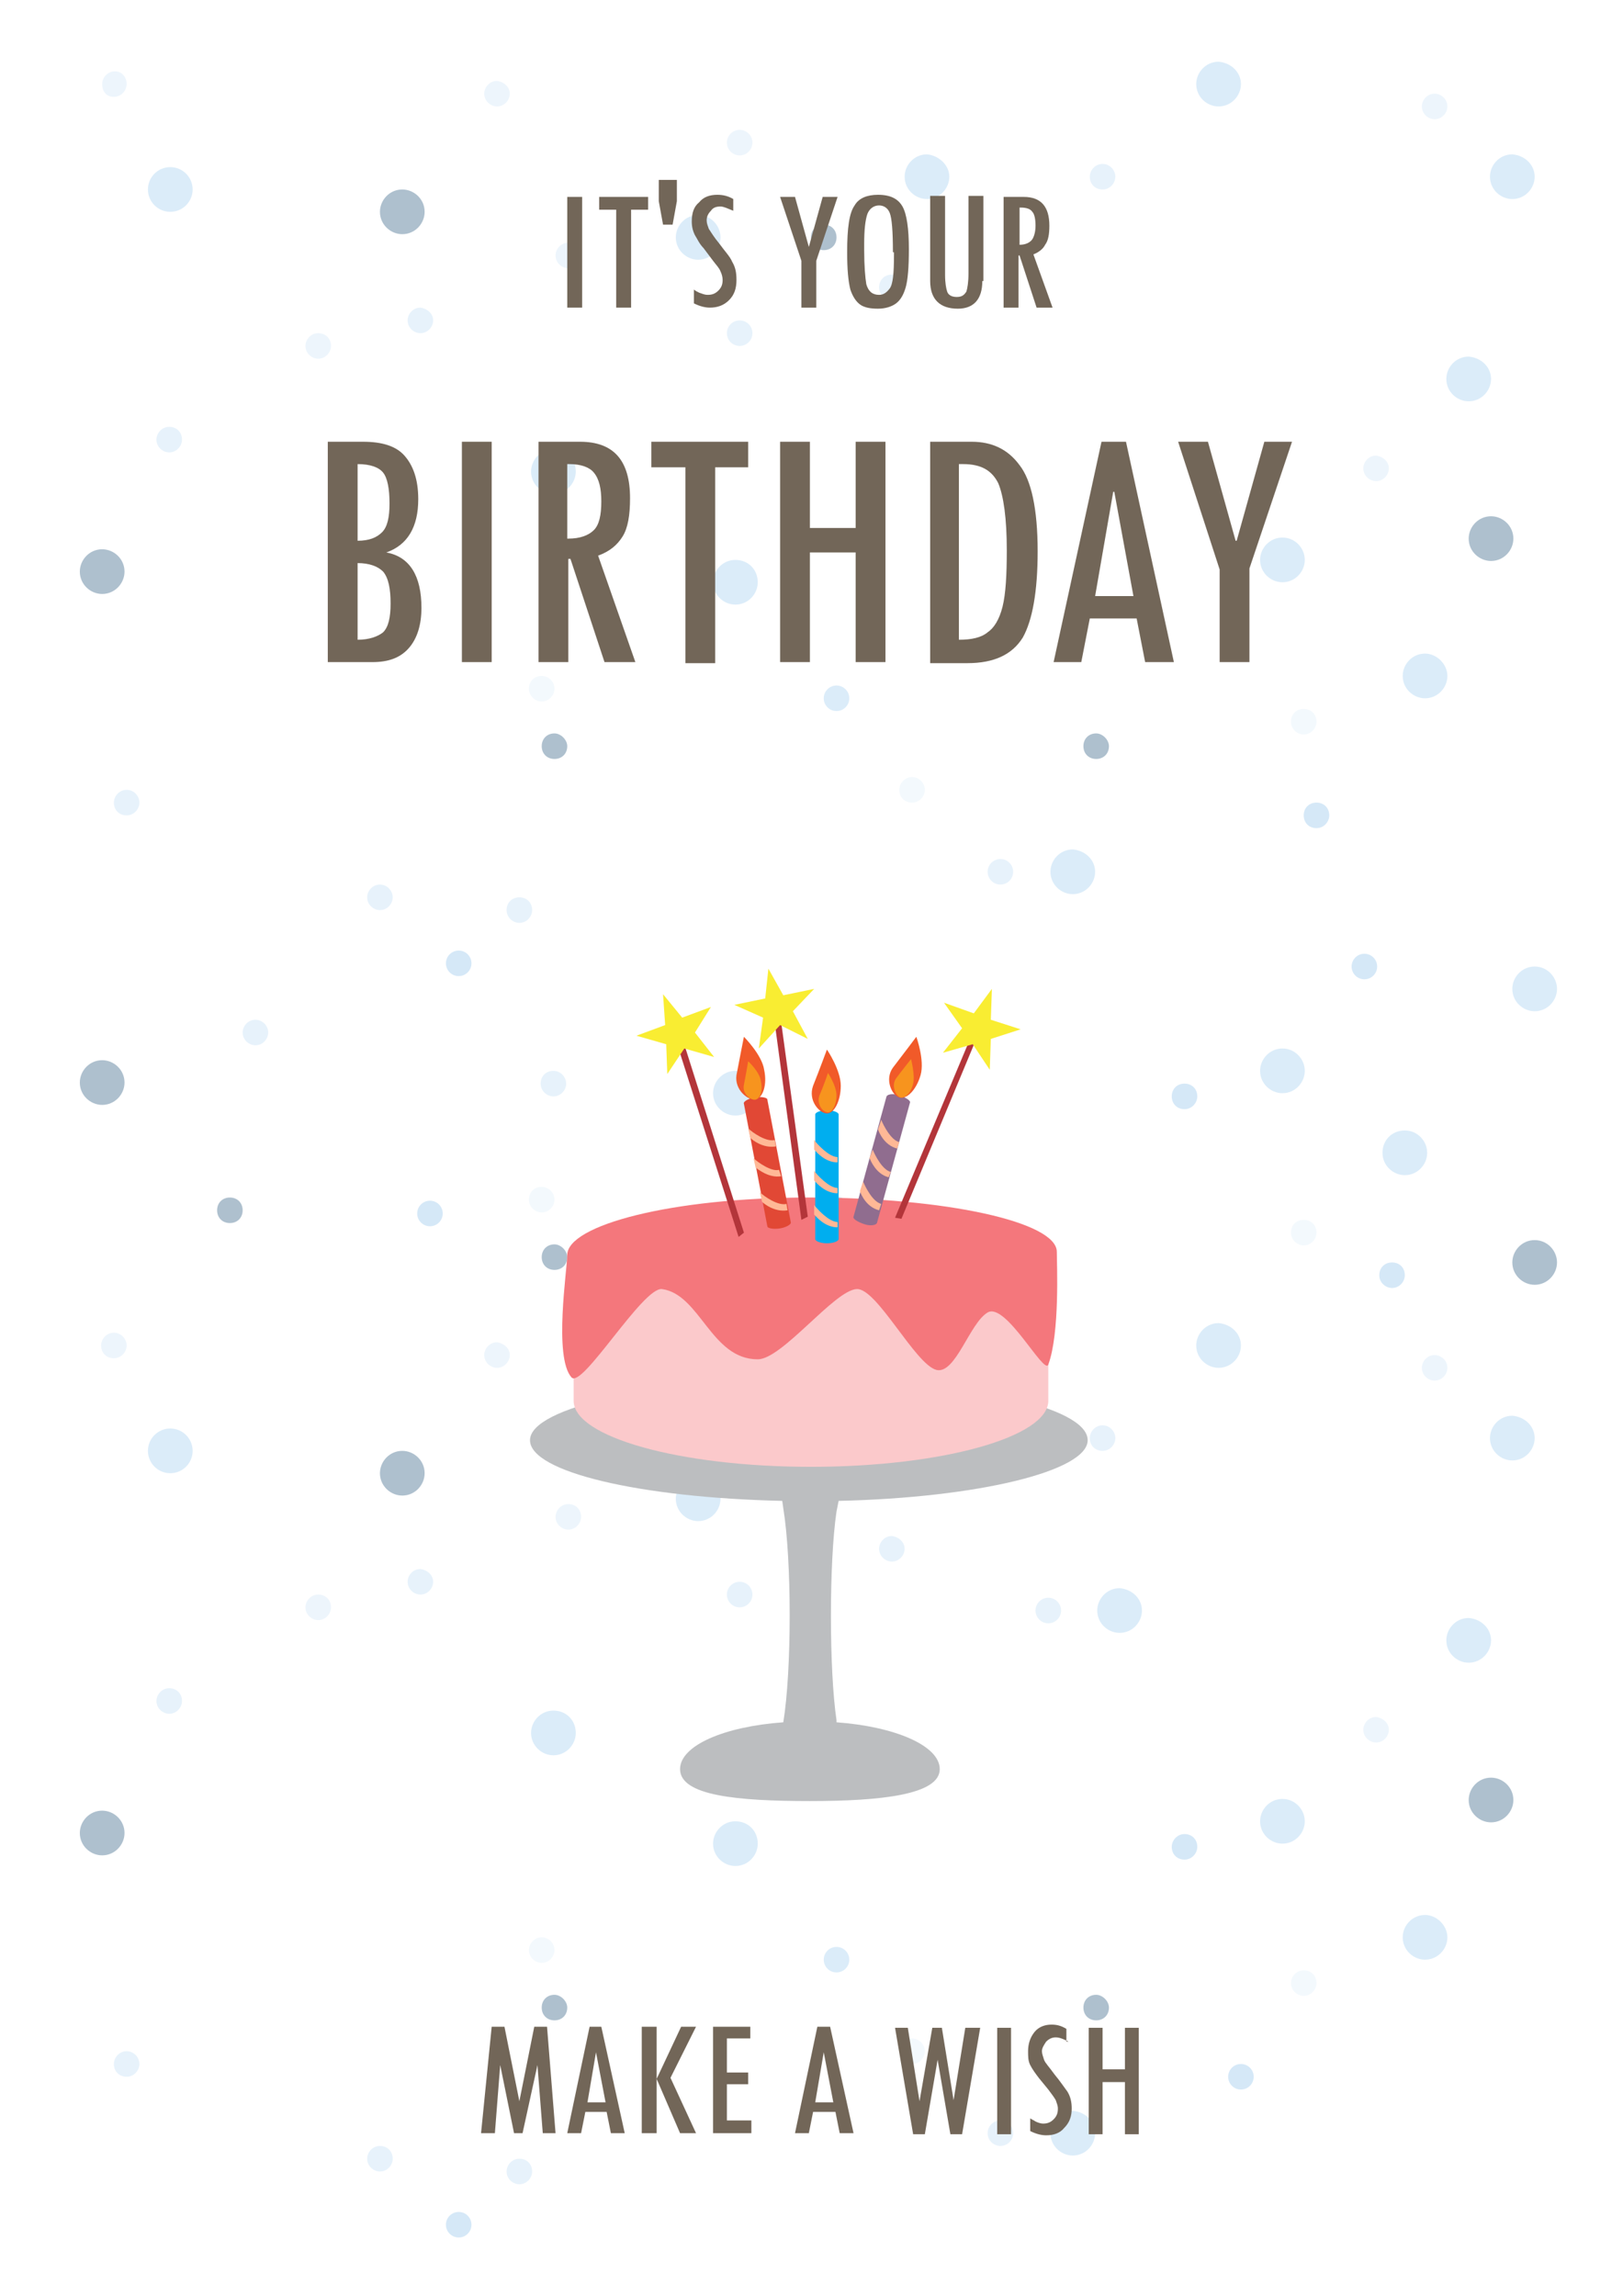 <?xml version="1.0" encoding="utf-8"?>
<!-- Generator: Adobe Illustrator 23.0.0, SVG Export Plug-In . SVG Version: 6.00 Build 0)  -->
<svg version="1.1" id="图层_1" xmlns="http://www.w3.org/2000/svg" xmlns:xlink="http://www.w3.org/1999/xlink" x="0px" y="0px"
	 viewBox="0 0 152.5 215.7" style="enable-background:new 0 0 152.5 215.7;" xml:space="preserve">
<style type="text/css">
	.st0{fill:#FFF8F8;}
	.st1{clip-path:url(#SVGID_2_);}
	.st2{clip-path:url(#SVGID_4_);fill:#FFFFFF;}
	.st3{fill:#DBECF9;}
	.st4{fill:#AEC0CE;}
	.st5{fill:#E7F2FB;}
	.st6{fill:#D5E8F7;}
	.st7{fill:#F3F9FD;}
	.st8{fill:#EDF5FC;}
	.st9{fill:#BCBEC0;}
	.st10{fill:#FBC9CB;}
	.st11{fill:#F4777C;}
	.st12{fill:#B3353A;}
	.st13{fill:#F9ED32;}
	.st14{fill:#00AEEF;}
	.st15{fill:#FFB896;}
	.st16{fill:#F15A29;}
	.st17{fill:#F7941E;}
	.st18{fill:#906D8F;}
	.st19{fill:#E14835;}
	.st20{fill:#726658;}
</style>
<rect x="-2.4" y="-2.5" class="st0" width="157.4" height="220.7"/>
<g>
	<g id="A4_Front_7_">
		<defs>
			<rect id="SVGID_1_" x="-0.3" y="-0.3" width="153" height="216.4"/>
		</defs>
		<clipPath id="SVGID_2_">
			<use xlink:href="#SVGID_1_"  style="overflow:visible;"/>
		</clipPath>
		<g id="A4_x2B_Bleed_6_" class="st1">
			<defs>
				<rect id="SVGID_3_" x="-2.4" y="-2.5" width="157.4" height="220.8"/>
			</defs>
			<clipPath id="SVGID_4_">
				<use xlink:href="#SVGID_3_"  style="overflow:visible;"/>
			</clipPath>
			<rect x="-2.4" y="-2.5" class="st2" width="157.4" height="220.8"/>
		</g>
	</g>
	<g>
		<g>
			<circle class="st3" cx="16" cy="136.3" r="2.1"/>
			<path class="st3" d="M54.1,162.8c0,1.1-0.9,2.1-2.1,2.1c-1.1,0-2.1-0.9-2.1-2.1c0-1.1,0.9-2.1,2.1-2.1
				C53.2,160.7,54.1,161.6,54.1,162.8z"/>
			<path class="st3" d="M67.7,140.8c0,1.1-0.9,2.1-2.1,2.1c-1.1,0-2.1-0.9-2.1-2.1c0-1.1,0.9-2.1,2.1-2.1
				C66.8,138.7,67.7,139.7,67.7,140.8z"/>
			<path class="st3" d="M144.2,135.1c0,1.1-0.9,2.1-2.1,2.1c-1.1,0-2.1-0.9-2.1-2.1c0-1.1,0.9-2.1,2.1-2.1
				C143.3,133.1,144.2,134,144.2,135.1z"/>
			<path class="st4" d="M39.9,138.4c0,1.1-0.9,2.1-2.1,2.1c-1.1,0-2.1-0.9-2.1-2.1c0-1.1,0.9-2.1,2.1-2.1
				C38.9,136.3,39.9,137.2,39.9,138.4z"/>
			<path class="st4" d="M11.7,172.2c0,1.1-0.9,2.1-2.1,2.1c-1.1,0-2.1-0.9-2.1-2.1c0-1.1,0.9-2.1,2.1-2.1
				C10.7,170.1,11.7,171,11.7,172.2z"/>
			<path class="st4" d="M142.2,169.1c0,1.1-0.9,2.1-2.1,2.1c-1.1,0-2.1-0.9-2.1-2.1c0-1.1,0.9-2.1,2.1-2.1
				C141.2,167,142.2,167.9,142.2,169.1z"/>
			<path class="st4" d="M78.6,140.8c0,0.7-0.5,1.2-1.2,1.2c-0.7,0-1.2-0.5-1.2-1.2c0-0.7,0.5-1.2,1.2-1.2
				C78.1,139.6,78.6,140.1,78.6,140.8z"/>
			<path class="st4" d="M53.3,188.6c0,0.7-0.5,1.2-1.2,1.2c-0.7,0-1.2-0.5-1.2-1.2c0-0.7,0.5-1.2,1.2-1.2
				C52.7,187.4,53.3,188,53.3,188.6z"/>
			<path class="st4" d="M104.2,188.6c0,0.7-0.5,1.2-1.2,1.2c-0.7,0-1.2-0.5-1.2-1.2c0-0.7,0.5-1.2,1.2-1.2
				C103.6,187.4,104.2,188,104.2,188.6z"/>
			<path class="st3" d="M89.2,135.1c0,1.1-0.9,2.1-2.1,2.1c-1.1,0-2.1-0.9-2.1-2.1c0-1.1,0.9-2.1,2.1-2.1
				C88.2,133.1,89.2,134,89.2,135.1z"/>
			<path class="st3" d="M122.6,171.1c0,1.1-0.9,2.1-2.1,2.1c-1.1,0-2.1-0.9-2.1-2.1c0-1.1,0.9-2.1,2.1-2.1
				C121.7,169,122.6,170,122.6,171.1z"/>
			<path class="st3" d="M102.9,200.4c0,1.1-0.9,2.1-2.1,2.1c-1.1,0-2.1-0.9-2.1-2.1c0-1.1,0.9-2.1,2.1-2.1
				C102,198.4,102.9,199.3,102.9,200.4z"/>
			<path class="st3" d="M136,182c0,1.1-0.9,2.1-2.1,2.1c-1.1,0-2.1-0.9-2.1-2.1c0-1.1,0.9-2.1,2.1-2.1C135,179.9,136,180.9,136,182z
				"/>
			<circle class="st3" cx="78.6" cy="184.1" r="1.2"/>
			<path class="st3" d="M140.1,154.1c0,1.1-0.9,2.1-2.1,2.1c-1.1,0-2.1-0.9-2.1-2.1c0-1.1,0.9-2.1,2.1-2.1
				C139.2,152.1,140.1,153,140.1,154.1z"/>
			<path class="st3" d="M116.6,126.4c0,1.1-0.9,2.1-2.1,2.1c-1.1,0-2.1-0.9-2.1-2.1c0-1.1,0.9-2.1,2.1-2.1
				C115.7,124.4,116.6,125.3,116.6,126.4z"/>
			<path class="st3" d="M71.2,173.2c0,1.1-0.9,2.1-2.1,2.1c-1.1,0-2.1-0.9-2.1-2.1c0-1.1,0.9-2.1,2.1-2.1
				C70.3,171.1,71.2,172,71.2,173.2z"/>
			<circle class="st5" cx="69.5" cy="149.8" r="1.2"/>
			<circle class="st5" cx="94" cy="200.4" r="1.2"/>
			<path class="st5" d="M36.9,202.8c0,0.6-0.5,1.2-1.2,1.2c-0.6,0-1.2-0.5-1.2-1.2c0-0.6,0.5-1.2,1.2-1.2
				C36.4,201.6,36.9,202.1,36.9,202.8z"/>
			<circle class="st6" cx="43.1" cy="209" r="1.2"/>
			<circle class="st6" cx="116.6" cy="195.1" r="1.2"/>
			<path class="st6" d="M112.5,173.5c0,0.6-0.5,1.2-1.2,1.2s-1.2-0.5-1.2-1.2c0-0.6,0.5-1.2,1.2-1.2S112.5,172.8,112.5,173.5z"/>
			<path class="st5" d="M85,145.5c0,0.6-0.5,1.2-1.2,1.2c-0.6,0-1.2-0.5-1.2-1.2c0-0.6,0.5-1.2,1.2-1.2
				C84.5,144.4,85,144.9,85,145.5z"/>
			<path class="st5" d="M50,204c0,0.6-0.5,1.2-1.2,1.2c-0.6,0-1.2-0.5-1.2-1.2c0-0.6,0.5-1.2,1.2-1.2C49.5,202.8,50,203.3,50,204z"
				/>
			<path class="st5" d="M13.1,193.9c0,0.6-0.5,1.2-1.2,1.2s-1.2-0.5-1.2-1.2c0-0.6,0.5-1.2,1.2-1.2S13.1,193.3,13.1,193.9z"/>
			<path class="st7" d="M52.1,183.2c0,0.6-0.5,1.2-1.2,1.2c-0.6,0-1.2-0.5-1.2-1.2c0-0.6,0.5-1.2,1.2-1.2
				C51.5,182,52.1,182.5,52.1,183.2z"/>
			<path class="st7" d="M123.7,186.3c0,0.6-0.5,1.2-1.2,1.2c-0.6,0-1.2-0.5-1.2-1.2c0-0.6,0.5-1.2,1.2-1.2
				C123.2,185.1,123.7,185.6,123.7,186.3z"/>
			<path class="st4" d="M11.7,101.7c0,1.1-0.9,2.1-2.1,2.1c-1.1,0-2.1-0.9-2.1-2.1c0-1.1,0.9-2.1,2.1-2.1
				C10.7,99.6,11.7,100.5,11.7,101.7z"/>
			<path class="st4" d="M53.3,118.1c0,0.7-0.5,1.2-1.2,1.2c-0.7,0-1.2-0.5-1.2-1.2c0-0.7,0.5-1.2,1.2-1.2
				C52.7,116.9,53.3,117.5,53.3,118.1z"/>
			<path class="st4" d="M22.8,113.7c0,0.7-0.5,1.2-1.2,1.2c-0.7,0-1.2-0.5-1.2-1.2c0-0.7,0.5-1.2,1.2-1.2
				C22.3,112.5,22.8,113,22.8,113.7z"/>
			<path class="st3" d="M122.6,100.6c0,1.1-0.9,2.1-2.1,2.1c-1.1,0-2.1-0.9-2.1-2.1c0-1.1,0.9-2.1,2.1-2.1
				C121.7,98.5,122.6,99.5,122.6,100.6z"/>
			<path class="st3" d="M146.3,92.9c0,1.1-0.9,2.1-2.1,2.1c-1.1,0-2.1-0.9-2.1-2.1c0-1.1,0.9-2.1,2.1-2.1
				C145.4,90.8,146.3,91.8,146.3,92.9z"/>
			<circle class="st3" cx="78.6" cy="113.6" r="1.2"/>
			<path class="st3" d="M71.2,102.7c0,1.1-0.9,2.1-2.1,2.1c-1.1,0-2.1-0.9-2.1-2.1c0-1.1,0.9-2.1,2.1-2.1
				C70.3,100.6,71.2,101.5,71.2,102.7z"/>
			<path class="st6" d="M112.5,103c0,0.6-0.5,1.2-1.2,1.2s-1.2-0.5-1.2-1.2s0.5-1.2,1.2-1.2S112.5,102.3,112.5,103z"/>
			<path class="st3" d="M134.1,108.3c0,1.1-0.9,2.1-2.1,2.1c-1.1,0-2.1-0.9-2.1-2.1s0.9-2.1,2.1-2.1
				C133.2,106.2,134.1,107.2,134.1,108.3z"/>
			<path class="st6" d="M132,119.8c0,0.6-0.5,1.2-1.2,1.2c-0.6,0-1.2-0.5-1.2-1.2s0.5-1.2,1.2-1.2C131.5,118.6,132,119.1,132,119.8z
				"/>
			<path class="st7" d="M52.1,112.7c0,0.6-0.5,1.2-1.2,1.2c-0.6,0-1.2-0.5-1.2-1.2s0.5-1.2,1.2-1.2C51.5,111.5,52.1,112,52.1,112.7z
				"/>
			<path class="st7" d="M123.7,115.8c0,0.6-0.5,1.2-1.2,1.2c-0.6,0-1.2-0.5-1.2-1.2s0.5-1.2,1.2-1.2
				C123.2,114.6,123.7,115.1,123.7,115.8z"/>
			<path class="st7" d="M86.9,192.7c0,0.6-0.5,1.2-1.2,1.2s-1.2-0.5-1.2-1.2c0-0.6,0.5-1.2,1.2-1.2S86.9,192.1,86.9,192.7z"/>
			<path class="st5" d="M104.8,135.1c0,0.6-0.5,1.2-1.2,1.2s-1.2-0.5-1.2-1.2c0-0.6,0.5-1.2,1.2-1.2S104.8,134.5,104.8,135.1z"/>
			<path class="st8" d="M130.5,162.5c0,0.6-0.5,1.2-1.2,1.2c-0.6,0-1.2-0.5-1.2-1.2c0-0.6,0.5-1.2,1.2-1.2
				C130,161.4,130.5,161.9,130.5,162.5z"/>
			<path class="st8" d="M54.6,142.5c0,0.6-0.5,1.2-1.2,1.2c-0.6,0-1.2-0.5-1.2-1.2c0-0.6,0.5-1.2,1.2-1.2
				C54.1,141.3,54.6,141.8,54.6,142.5z"/>
			<path class="st8" d="M11.9,126.4c0,0.6-0.5,1.2-1.2,1.2s-1.2-0.5-1.2-1.2c0-0.6,0.5-1.2,1.2-1.2S11.9,125.8,11.9,126.4z"/>
			<path class="st8" d="M31.1,151c0,0.6-0.5,1.2-1.2,1.2c-0.6,0-1.2-0.5-1.2-1.2c0-0.6,0.5-1.2,1.2-1.2
				C30.6,149.8,31.1,150.3,31.1,151z"/>
			<circle class="st8" cx="69.5" cy="131.9" r="1.2"/>
			<path class="st8" d="M136,128.5c0,0.6-0.5,1.2-1.2,1.2c-0.6,0-1.2-0.5-1.2-1.2c0-0.6,0.5-1.2,1.2-1.2
				C135.4,127.3,136,127.8,136,128.5z"/>
			<path class="st8" d="M47.9,127.3c0,0.6-0.5,1.2-1.2,1.2c-0.6,0-1.2-0.5-1.2-1.2c0-0.6,0.5-1.2,1.2-1.2
				C47.4,126.2,47.9,126.7,47.9,127.3z"/>
			<path class="st5" d="M17.1,159.8c0,0.6-0.5,1.2-1.2,1.2c-0.6,0-1.2-0.5-1.2-1.2c0-0.6,0.5-1.2,1.2-1.2
				C16.6,158.6,17.1,159.1,17.1,159.8z"/>
			<path class="st5" d="M40.7,148.6c0,0.6-0.5,1.2-1.2,1.2c-0.6,0-1.2-0.5-1.2-1.2c0-0.6,0.5-1.2,1.2-1.2
				C40.2,147.5,40.7,148,40.7,148.6z"/>
		</g>
		<g>
			<circle class="st3" cx="16" cy="17.8" r="2.1"/>
			<path class="st3" d="M54.1,44.3c0,1.1-0.9,2.1-2.1,2.1c-1.1,0-2.1-0.9-2.1-2.1c0-1.1,0.9-2.1,2.1-2.1
				C53.2,42.2,54.1,43.1,54.1,44.3z"/>
			<path class="st3" d="M67.7,22.3c0,1.1-0.9,2.1-2.1,2.1c-1.1,0-2.1-0.9-2.1-2.1c0-1.1,0.9-2.1,2.1-2.1
				C66.8,20.2,67.7,21.2,67.7,22.3z"/>
			<path class="st3" d="M144.2,16.6c0,1.1-0.9,2.1-2.1,2.1c-1.1,0-2.1-0.9-2.1-2.1c0-1.1,0.9-2.1,2.1-2.1
				C143.3,14.6,144.2,15.5,144.2,16.6z"/>
			<path class="st4" d="M39.9,19.9c0,1.1-0.9,2.1-2.1,2.1c-1.1,0-2.1-0.9-2.1-2.1c0-1.1,0.9-2.1,2.1-2.1
				C38.9,17.8,39.9,18.7,39.9,19.9z"/>
			<path class="st4" d="M11.7,53.7c0,1.1-0.9,2.1-2.1,2.1c-1.1,0-2.1-0.9-2.1-2.1c0-1.1,0.9-2.1,2.1-2.1
				C10.7,51.6,11.7,52.5,11.7,53.7z"/>
			<path class="st4" d="M142.2,50.6c0,1.1-0.9,2.1-2.1,2.1c-1.1,0-2.1-0.9-2.1-2.1c0-1.1,0.9-2.1,2.1-2.1
				C141.2,48.5,142.2,49.4,142.2,50.6z"/>
			<path class="st4" d="M146.3,118.6c0,1.1-0.9,2.1-2.1,2.1c-1.1,0-2.1-0.9-2.1-2.1c0-1.1,0.9-2.1,2.1-2.1
				C145.4,116.5,146.3,117.5,146.3,118.6z"/>
			<path class="st4" d="M78.6,22.3c0,0.7-0.5,1.2-1.2,1.2c-0.7,0-1.2-0.5-1.2-1.2c0-0.7,0.5-1.2,1.2-1.2
				C78.1,21.1,78.6,21.6,78.6,22.3z"/>
			<path class="st4" d="M53.3,70.1c0,0.7-0.5,1.2-1.2,1.2c-0.7,0-1.2-0.5-1.2-1.2c0-0.7,0.5-1.2,1.2-1.2
				C52.7,68.9,53.3,69.5,53.3,70.1z"/>
			<path class="st4" d="M104.2,70.1c0,0.7-0.5,1.2-1.2,1.2c-0.7,0-1.2-0.5-1.2-1.2c0-0.7,0.5-1.2,1.2-1.2
				C103.6,68.9,104.2,69.5,104.2,70.1z"/>
			<path class="st3" d="M89.2,16.6c0,1.1-0.9,2.1-2.1,2.1c-1.1,0-2.1-0.9-2.1-2.1c0-1.1,0.9-2.1,2.1-2.1
				C88.2,14.6,89.2,15.5,89.2,16.6z"/>
			<path class="st3" d="M122.6,52.6c0,1.1-0.9,2.1-2.1,2.1c-1.1,0-2.1-0.9-2.1-2.1c0-1.1,0.9-2.1,2.1-2.1
				C121.7,50.5,122.6,51.5,122.6,52.6z"/>
			<path class="st3" d="M102.9,81.9c0,1.1-0.9,2.1-2.1,2.1c-1.1,0-2.1-0.9-2.1-2.1c0-1.1,0.9-2.1,2.1-2.1
				C102,79.9,102.9,80.8,102.9,81.9z"/>
			<path class="st3" d="M136,63.5c0,1.1-0.9,2.1-2.1,2.1c-1.1,0-2.1-0.9-2.1-2.1c0-1.1,0.9-2.1,2.1-2.1C135,61.4,136,62.4,136,63.5z
				"/>
			<circle class="st3" cx="78.6" cy="65.6" r="1.2"/>
			<path class="st3" d="M140.1,35.6c0,1.1-0.9,2.1-2.1,2.1c-1.1,0-2.1-0.9-2.1-2.1c0-1.1,0.9-2.1,2.1-2.1
				C139.2,33.6,140.1,34.5,140.1,35.6z"/>
			<path class="st3" d="M116.6,7.9c0,1.1-0.9,2.1-2.1,2.1c-1.1,0-2.1-0.9-2.1-2.1c0-1.1,0.9-2.1,2.1-2.1
				C115.7,5.9,116.6,6.8,116.6,7.9z"/>
			<path class="st3" d="M71.2,54.7c0,1.1-0.9,2.1-2.1,2.1c-1.1,0-2.1-0.9-2.1-2.1c0-1.1,0.9-2.1,2.1-2.1
				C70.3,52.6,71.2,53.5,71.2,54.7z"/>
			<circle class="st5" cx="69.5" cy="31.3" r="1.2"/>
			<circle class="st5" cx="94" cy="81.9" r="1.2"/>
			<path class="st3" d="M107.3,151.3c0,1.1-0.9,2.1-2.1,2.1c-1.1,0-2.1-0.9-2.1-2.1c0-1.1,0.9-2.1,2.1-2.1
				C106.4,149.3,107.3,150.2,107.3,151.3z"/>
			<circle class="st5" cx="98.5" cy="151.3" r="1.2"/>
			<path class="st5" d="M36.9,84.3c0,0.6-0.5,1.2-1.2,1.2c-0.6,0-1.2-0.5-1.2-1.2c0-0.6,0.5-1.2,1.2-1.2
				C36.4,83.1,36.9,83.7,36.9,84.3z"/>
			<circle class="st6" cx="43.1" cy="90.5" r="1.2"/>
			<circle class="st6" cx="128.2" cy="90.8" r="1.2"/>
			<path class="st6" d="M124.9,76.6c0,0.6-0.5,1.2-1.2,1.2s-1.2-0.5-1.2-1.2s0.5-1.2,1.2-1.2S124.9,75.9,124.9,76.6z"/>
			<path class="st5" d="M85,27c0,0.6-0.5,1.2-1.2,1.2c-0.6,0-1.2-0.5-1.2-1.2s0.5-1.2,1.2-1.2C84.5,25.9,85,26.4,85,27z"/>
			<path class="st5" d="M50,85.5c0,0.6-0.5,1.2-1.2,1.2c-0.6,0-1.2-0.5-1.2-1.2s0.5-1.2,1.2-1.2C49.5,84.3,50,84.8,50,85.5z"/>
			<path class="st5" d="M25.2,97c0,0.6-0.5,1.2-1.2,1.2c-0.6,0-1.2-0.5-1.2-1.2c0-0.6,0.5-1.2,1.2-1.2C24.6,95.8,25.2,96.3,25.2,97z
				"/>
			<circle class="st6" cx="40.4" cy="114" r="1.2"/>
			<path class="st5" d="M53.2,101.8c0,0.6-0.5,1.2-1.2,1.2c-0.6,0-1.2-0.5-1.2-1.2s0.5-1.2,1.2-1.2
				C52.7,100.6,53.2,101.2,53.2,101.8z"/>
			<path class="st5" d="M13.1,75.4c0,0.6-0.5,1.2-1.2,1.2s-1.2-0.5-1.2-1.2c0-0.6,0.5-1.2,1.2-1.2S13.1,74.8,13.1,75.4z"/>
			<path class="st7" d="M52.1,64.7c0,0.6-0.5,1.2-1.2,1.2c-0.6,0-1.2-0.5-1.2-1.2s0.5-1.2,1.2-1.2C51.5,63.5,52.1,64,52.1,64.7z"/>
			<path class="st7" d="M123.7,67.8c0,0.6-0.5,1.2-1.2,1.2c-0.6,0-1.2-0.5-1.2-1.2s0.5-1.2,1.2-1.2
				C123.2,66.6,123.7,67.1,123.7,67.8z"/>
			<path class="st7" d="M86.9,74.2c0,0.6-0.5,1.2-1.2,1.2s-1.2-0.5-1.2-1.2c0-0.6,0.5-1.2,1.2-1.2S86.9,73.6,86.9,74.2z"/>
			<path class="st5" d="M104.8,16.6c0,0.6-0.5,1.2-1.2,1.2s-1.2-0.5-1.2-1.2c0-0.6,0.5-1.2,1.2-1.2S104.8,16,104.8,16.6z"/>
			<path class="st8" d="M130.5,44c0,0.6-0.5,1.2-1.2,1.2c-0.6,0-1.2-0.5-1.2-1.2c0-0.6,0.5-1.2,1.2-1.2
				C130,42.9,130.5,43.4,130.5,44z"/>
			<path class="st8" d="M54.6,24c0,0.6-0.5,1.2-1.2,1.2c-0.6,0-1.2-0.5-1.2-1.2c0-0.6,0.5-1.2,1.2-1.2C54.1,22.8,54.6,23.3,54.6,24z
				"/>
			<path class="st8" d="M11.9,7.9c0,0.6-0.5,1.2-1.2,1.2S9.6,8.6,9.6,7.9c0-0.6,0.5-1.2,1.2-1.2S11.9,7.3,11.9,7.9z"/>
			<path class="st8" d="M31.1,32.5c0,0.6-0.5,1.2-1.2,1.2c-0.6,0-1.2-0.5-1.2-1.2c0-0.6,0.5-1.2,1.2-1.2
				C30.6,31.3,31.1,31.8,31.1,32.5z"/>
			<circle class="st8" cx="69.5" cy="13.4" r="1.2"/>
			<path class="st8" d="M136,10c0,0.6-0.5,1.2-1.2,1.2c-0.6,0-1.2-0.5-1.2-1.2c0-0.6,0.5-1.2,1.2-1.2C135.4,8.8,136,9.3,136,10z"/>
			<path class="st8" d="M47.9,8.8c0,0.6-0.5,1.2-1.2,1.2c-0.6,0-1.2-0.5-1.2-1.2c0-0.6,0.5-1.2,1.2-1.2C47.4,7.7,47.9,8.2,47.9,8.8z
				"/>
			<path class="st5" d="M17.1,41.3c0,0.6-0.5,1.2-1.2,1.2c-0.6,0-1.2-0.5-1.2-1.2c0-0.6,0.5-1.2,1.2-1.2
				C16.6,40.1,17.1,40.6,17.1,41.3z"/>
			<path class="st5" d="M40.7,30.1c0,0.6-0.5,1.2-1.2,1.2c-0.6,0-1.2-0.5-1.2-1.2c0-0.6,0.5-1.2,1.2-1.2
				C40.2,29,40.7,29.5,40.7,30.1z"/>
		</g>
		<g>
			<g>
				<path class="st9" d="M102.2,135.3c0-3.2-11.7-5.7-26.2-5.7c-14.4,0-26.2,2.6-26.2,5.7c0,3,10.4,5.4,23.7,5.7l0.1,0.7
					c0.8,4.9,0.8,15.2,0,20.1l0,0c-5.6,0.4-9.7,2.2-9.7,4.4c0,2.5,5.4,3,12.2,3c6.7,0,12.2-0.6,12.2-3c0-2.2-4.2-4-9.7-4.4l0-0.2
					c-0.7-4.7-0.7-14.9,0-19.6l0.2-1C91.9,140.7,102.2,138.2,102.2,135.3z"/>
			</g>
			<g>
				<path class="st10" d="M76.2,113.9c-12.3,0-22.3,2.8-22.3,6.2v11.5c0,3.4,10,6.2,22.3,6.2c12.3,0,22.3-2.8,22.3-6.2V120
					C98.5,116.6,88.5,113.9,76.2,113.9z"/>
			</g>
			<g>
				<path class="st11" d="M99.3,117.6c0,1.1,0.3,7.6-0.8,10.6c-0.4,1-4-5.9-5.7-4.9c-1.7,1-3,5.8-4.8,5.4c-2-0.5-5.6-7.7-7.5-7.6
					c-2.1,0.1-7,6.6-9.3,6.6c-4.4,0-5.4-6.1-9-6.6c-1.8-0.2-7.5,9.4-8.5,8.3c-1.7-1.9-0.4-10.2-0.4-11.5c0-2.8,9.8-5.4,22.7-5.4
					C88.9,112.5,99.3,114.8,99.3,117.6z"/>
			</g>
			<g>
				<g>
					<g>
						<g>
							<polygon class="st12" points="75.9,114.3 75.3,114.6 72.7,95.4 73.3,95.3 							"/>
						</g>
					</g>
					<g>
						<g>
							<polygon class="st13" points="72.2,91 73.6,93.5 76.5,92.9 74.5,95 75.9,97.6 73.3,96.3 71.3,98.5 71.7,95.6 69,94.4 
								71.9,93.8 							"/>
						</g>
					</g>
				</g>
				<g>
					<g>
						<g>
							<polygon class="st12" points="69.9,115.8 69.4,116.2 63.5,97.7 64.1,97.5 							"/>
						</g>
					</g>
					<g>
						<g>
							<polygon class="st13" points="62.3,93.4 64.1,95.6 66.8,94.6 65.3,97 67.1,99.3 64.3,98.5 62.7,100.9 62.6,98.1 59.8,97.3 
								62.5,96.3 							"/>
						</g>
					</g>
				</g>
				<g>
					<g>
						<g>
							<polygon class="st12" points="84.7,114.5 84.1,114.4 91.4,97 91.9,97.2 							"/>
						</g>
					</g>
					<g>
						<g>
							<polygon class="st13" points="93.2,92.9 93.1,95.8 95.9,96.7 93.1,97.6 93,100.5 91.4,98.1 88.6,98.9 90.4,96.6 88.7,94.2 
								91.5,95.2 							"/>
						</g>
					</g>
				</g>
				<g>
					<g>
						<g>
							<g>
								<path class="st14" d="M78.8,104.7C78.8,104.7,78.8,104.7,78.8,104.7c0-0.2-0.5-0.4-1.1-0.4c-0.6,0-1.1,0.2-1.1,0.4
									c0,0,0,0,0,0v11.7c0,0,0,0,0,0c0,0.2,0.5,0.4,1.1,0.4c0.6,0,1.1-0.2,1.1-0.4c0,0,0,0,0,0V104.7z"/>
							</g>
						</g>
						<g>
							<g>
								<path class="st15" d="M78.7,109.2c-1.2,0-2-1-2.2-1.2l0-0.9c0.3,0.4,1.4,1.6,2.2,1.6L78.7,109.2
									C78.7,109.2,78.7,109.2,78.7,109.2z"/>
							</g>
						</g>
						<g>
							<path class="st16" d="M79,102c0,1.4-0.6,2.6-1.3,2.6c-0.7,0-1.8-1.2-1.3-2.6c0.6-1.5,1.3-3.4,1.3-3.4S79,100.5,79,102z"/>
						</g>
						<g>
							<path class="st17" d="M78.6,102.9c0,0.9-0.4,1.6-0.8,1.6c-0.5,0-1.1-0.8-0.8-1.6c0.4-0.9,0.8-2.1,0.8-2.1
								S78.6,102,78.6,102.9z"/>
						</g>
					</g>
					<g>
						<g>
							<path class="st15" d="M78.7,115.3c-1.2,0-2-1-2.2-1.2l0-0.9c0.3,0.4,1.4,1.6,2.2,1.6L78.7,115.3
								C78.7,115.3,78.7,115.3,78.7,115.3z"/>
						</g>
					</g>
					<g>
						<g>
							<path class="st15" d="M78.7,112.1c-1.2,0-2-1-2.2-1.2l0-0.9c0.3,0.4,1.4,1.6,2.2,1.6c0,0,0,0,0,0L78.7,112.1
								C78.7,112.1,78.7,112.1,78.7,112.1z"/>
						</g>
					</g>
				</g>
				<g>
					<g>
						<g>
							<g>
								<path class="st18" d="M85.5,103.6C85.5,103.6,85.5,103.6,85.5,103.6c0.1-0.2-0.4-0.5-1-0.7c-0.6-0.2-1.1-0.1-1.2,0.1
									c0,0,0,0,0,0l-3.1,11.3c0,0,0,0,0,0c-0.1,0.2,0.4,0.5,1,0.7c0.6,0.2,1.1,0.1,1.2-0.1c0,0,0,0,0,0L85.5,103.6z"/>
							</g>
						</g>
						<g>
							<g>
								<path class="st15" d="M84.3,107.9c-1.2-0.3-1.7-1.5-1.8-1.8l0.3-0.9c0.2,0.5,0.9,1.9,1.7,2.1L84.3,107.9
									C84.3,107.9,84.3,107.9,84.3,107.9z"/>
							</g>
						</g>
						<g>
							<path class="st16" d="M86.5,101c-0.4,1.4-1.3,2.3-2,2.1c-0.7-0.2-1.4-1.7-0.6-2.8c1-1.3,2.2-2.9,2.2-2.9S86.9,99.6,86.5,101z
								"/>
						</g>
						<g>
							<path class="st17" d="M85.8,101.8c-0.2,0.9-0.8,1.4-1.2,1.3c-0.4-0.1-0.9-1.1-0.4-1.8c0.6-0.8,1.4-1.8,1.4-1.8
								S86,101,85.8,101.8z"/>
						</g>
					</g>
					<g>
						<g>
							<path class="st15" d="M82.6,113.7c-1.2-0.3-1.7-1.5-1.8-1.8l0.3-0.9c0.2,0.5,0.9,1.9,1.7,2.1L82.6,113.7
								C82.7,113.8,82.7,113.8,82.6,113.7z"/>
						</g>
					</g>
					<g>
						<g>
							<path class="st15" d="M83.5,110.6c-1.2-0.3-1.7-1.6-1.8-1.8L82,108c0.2,0.5,0.9,1.9,1.7,2.1c0,0,0,0,0,0L83.5,110.6
								C83.5,110.7,83.5,110.7,83.5,110.6z"/>
						</g>
					</g>
				</g>
				<g>
					<g>
						<g>
							<g>
								<path class="st19" d="M72.1,103.3C72.1,103.3,72.1,103.2,72.1,103.3c0-0.2-0.6-0.3-1.2-0.2c-0.6,0.1-1.1,0.4-1,0.6
									c0,0,0,0,0,0l2.2,11.5c0,0,0,0,0,0c0,0.2,0.6,0.3,1.2,0.2c0.6-0.1,1.1-0.4,1-0.6c0,0,0,0,0,0L72.1,103.3z"/>
							</g>
						</g>
						<g>
							<g>
								<path class="st15" d="M72.9,107.7c-1.2,0.2-2.2-0.6-2.4-0.8l-0.2-0.9c0.4,0.4,1.7,1.3,2.5,1.1L72.9,107.7
									C72.9,107.7,72.9,107.7,72.9,107.7z"/>
							</g>
						</g>
						<g>
							<path class="st16" d="M71.8,100.5c0.3,1.4-0.1,2.6-0.8,2.8c-0.7,0.1-2-0.9-1.8-2.3c0.3-1.6,0.7-3.6,0.7-3.6
								S71.6,99.1,71.8,100.5z"/>
						</g>
						<g>
							<path class="st17" d="M71.5,101.6c0.2,0.9-0.1,1.6-0.5,1.7c-0.4,0.1-1.3-0.5-1.1-1.4c0.2-1,0.4-2.2,0.4-2.2
								S71.4,100.7,71.5,101.6z"/>
						</g>
					</g>
					<g>
						<g>
							<path class="st15" d="M74,113.7c-1.2,0.2-2.2-0.6-2.4-0.8l-0.2-0.9c0.4,0.4,1.7,1.3,2.5,1.1L74,113.7
								C74,113.6,74,113.7,74,113.7z"/>
						</g>
					</g>
					<g>
						<g>
							<path class="st15" d="M73.4,110.5c-1.2,0.2-2.2-0.7-2.4-0.8l-0.2-0.9c0.4,0.4,1.7,1.3,2.4,1.1c0,0,0,0,0,0L73.4,110.5
								C73.4,110.5,73.4,110.5,73.4,110.5z"/>
						</g>
					</g>
				</g>
			</g>
		</g>
		<g>
			<path class="st20" d="M52.2,200.4h-1.2l-0.5-6.4h0l-1.4,6.4h-0.8l-1.3-6.4h0l-0.5,6.4h-1.3l1-10h1.2l1.4,7h0l1.4-7h1.2
				L52.2,200.4z"/>
			<path class="st20" d="M58.7,200.4h-1.3l-0.4-2H55l-0.4,2h-1.3l2.1-10h1.1L58.7,200.4z M56.9,197.5l-0.9-4.7h0l-0.8,4.7H56.9z"/>
			<path class="st20" d="M65.4,200.4h-1.5l-2.2-5.1h0v5.1h-1.4v-10h1.4v4.9h0l2.3-4.9h1.4l-2.4,4.8L65.4,200.4z"/>
			<path class="st20" d="M70.6,200.4H67v-10h3.5v1.1h-2.2v3.2h2v1.1h-2v3.4h2.3V200.4z"/>
			<path class="st20" d="M80.2,200.4h-1.3l-0.4-2h-2.1l-0.4,2h-1.3l2.1-10H78L80.2,200.4z M78.3,197.5l-0.9-4.7h0l-0.8,4.7H78.3z"/>
			<path class="st20" d="M92.1,190.5l-1.7,10h-1.1l-1.2-7h0l-1.2,7h-1.1l-1.7-10h1.2l1.1,6.9h0l1.2-6.9h0.9l1.1,6.8h0l1.1-6.8H92.1z
				"/>
			<path class="st20" d="M93.7,190.5H95v10h-1.3V190.5z"/>
			<path class="st20" d="M100.4,191.8c-0.4-0.2-0.8-0.4-1.2-0.4c-0.3,0-0.6,0.1-0.9,0.4c-0.2,0.3-0.4,0.6-0.4,0.9
				c0,0.2,0.1,0.5,0.2,0.8c0.1,0.3,0.5,0.7,1,1.4c0.5,0.6,0.9,1.2,1.2,1.6c0.3,0.5,0.4,1,0.4,1.6c0,0.7-0.2,1.3-0.7,1.8
				c-0.4,0.5-1,0.7-1.7,0.7c-0.4,0-0.9-0.1-1.5-0.4V199c0,0,0,0,0,0c0.1,0.1,0.2,0.1,0.5,0.3c0.2,0.1,0.5,0.2,0.7,0.2
				c0.4,0,0.7-0.1,1-0.4c0.3-0.3,0.4-0.6,0.4-1c0-0.3-0.1-0.5-0.2-0.8c-0.1-0.2-0.4-0.6-0.7-1l-0.9-1.1c-0.3-0.4-0.6-0.8-0.8-1.2
				c-0.2-0.4-0.2-0.8-0.2-1.3c0-0.7,0.2-1.3,0.6-1.8c0.4-0.5,1-0.7,1.6-0.7c0.5,0,0.9,0.1,1.4,0.4V191.8z"/>
			<path class="st20" d="M102.3,190.5h1.3v3.9h2.1v-3.9h1.3v10h-1.3v-4.9h-2.1v4.9h-1.3V190.5z"/>
		</g>
		<g>
			<path class="st20" d="M30.8,41.5h3.3c1.8,0,3.1,0.4,3.9,1.3c0.8,0.9,1.3,2.2,1.3,4.1c0,2.6-1,4.3-3,5c2.2,0.4,3.3,2.2,3.3,5.2
				c0,1.6-0.4,2.9-1.2,3.8c-0.8,0.9-1.9,1.3-3.4,1.3h-4.2V41.5z M33.6,43.6v7.2c1.1,0,1.8-0.3,2.3-0.8c0.5-0.5,0.7-1.4,0.7-2.7
				c0-1.4-0.2-2.4-0.6-2.9C35.6,43.9,34.8,43.6,33.6,43.6z M33.6,52.9v7.2c1.1,0,1.9-0.3,2.4-0.7c0.5-0.5,0.7-1.4,0.7-2.7
				c0-1.4-0.2-2.4-0.7-3C35.5,53.2,34.7,52.9,33.6,52.9z"/>
			<path class="st20" d="M43.4,41.5h2.8v20.7h-2.8V41.5z"/>
			<path class="st20" d="M59.7,62.2h-2.9l-3.2-9.7h-0.2v9.7h-2.8V41.5h3.9c3.2,0,4.7,1.8,4.7,5.3c0,1.6-0.2,2.8-0.7,3.6
				c-0.5,0.8-1.2,1.4-2.3,1.8L59.7,62.2z M53.4,50.6c1.1,0,1.9-0.3,2.4-0.8c0.5-0.5,0.7-1.4,0.7-2.7c0-1.2-0.2-2.1-0.7-2.7
				c-0.4-0.5-1.2-0.8-2.3-0.8h-0.2V50.6z"/>
			<path class="st20" d="M70.4,43.9h-3.2v18.4h-2.8V43.9h-3.2v-2.4h9.1V43.9z"/>
			<path class="st20" d="M73.3,41.5h2.8v8.1h4.3v-8.1h2.8v20.7h-2.8V51.9h-4.3v10.3h-2.8V41.5z"/>
			<path class="st20" d="M87.3,41.5h4c1.9,0,3.4,0.7,4.5,2.2c1.1,1.4,1.7,4.1,1.7,8.1c0,3.8-0.5,6.5-1.4,8.1c-1,1.6-2.7,2.4-5.2,2.4
				h-3.5V41.5z M90.1,43.6v16.5c1.2,0,2.1-0.2,2.7-0.7c0.6-0.4,1.1-1.2,1.4-2.4c0.3-1.2,0.4-3,0.4-5.3c0-3-0.3-5.1-0.8-6.3
				c-0.6-1.2-1.6-1.8-3.3-1.8H90.1z"/>
			<path class="st20" d="M110.3,62.2h-2.7l-0.8-4.1h-4.4l-0.8,4.1H99l4.5-20.7h2.3L110.3,62.2z M106.5,56l-1.8-9.8h-0.1l-1.7,9.8
				H106.5z"/>
			<path class="st20" d="M121.4,41.5l-4,11.9v8.8h-2.8v-8.7l-3.9-12h2.8l2.6,9.3l0.1,0l2.6-9.3H121.4z"/>
		</g>
		<g>
			<path class="st20" d="M53.3,18.5h1.4v10.4h-1.4V18.5z"/>
			<path class="st20" d="M60.9,19.7h-1.6v9.2h-1.4v-9.2h-1.6v-1.2h4.6V19.7z"/>
			<path class="st20" d="M63.6,18.9l-0.4,2.2h-0.9l-0.4-2.2v-2h1.7V18.9z"/>
			<path class="st20" d="M68.9,19.8c-0.5-0.2-0.9-0.4-1.2-0.4c-0.4,0-0.7,0.1-0.9,0.4c-0.3,0.3-0.4,0.6-0.4,0.9
				c0,0.3,0.1,0.5,0.2,0.8c0.2,0.3,0.5,0.8,1,1.4c0.5,0.7,1,1.2,1.2,1.7c0.3,0.5,0.4,1,0.4,1.7c0,0.8-0.2,1.4-0.7,1.9
				c-0.5,0.5-1.1,0.7-1.8,0.7c-0.4,0-0.9-0.1-1.5-0.4v-1.3c0,0,0,0,0,0c0.1,0.1,0.3,0.2,0.5,0.3c0.3,0.1,0.5,0.2,0.8,0.2
				c0.4,0,0.7-0.1,1-0.4c0.3-0.3,0.4-0.6,0.4-1c0-0.3-0.1-0.6-0.2-0.8c-0.1-0.3-0.4-0.6-0.7-1l-0.9-1.2c-0.4-0.4-0.6-0.9-0.8-1.2
				c-0.2-0.4-0.3-0.8-0.3-1.3c0-0.8,0.2-1.4,0.7-1.8c0.4-0.5,1-0.7,1.7-0.7c0.5,0,1,0.1,1.5,0.4V19.8z"/>
			<path class="st20" d="M78.7,18.5l-2,6v4.4h-1.4v-4.4l-2-6h1.4l1.3,4.7l0,0l1.3-4.7H78.7z"/>
			<path class="st20" d="M79.6,23.7c0-2.3,0.2-3.7,0.7-4.4c0.4-0.7,1.2-1,2.2-1c1.2,0,1.9,0.4,2.3,1.1c0.4,0.7,0.6,2.1,0.6,4
				c0,1.7-0.1,2.9-0.3,3.6c-0.2,0.7-0.5,1.2-0.9,1.5c-0.4,0.3-1,0.5-1.7,0.5c-0.7,0-1.3-0.1-1.7-0.4c-0.4-0.3-0.7-0.8-0.9-1.4
				C79.7,26.4,79.6,25.3,79.6,23.7z M83.9,23.7c0-2-0.1-3.2-0.3-3.7c-0.2-0.5-0.6-0.7-1-0.7c-0.5,0-0.9,0.3-1.1,0.8
				c-0.2,0.6-0.3,1.5-0.3,2.8v0.6c0,1.5,0.1,2.6,0.2,3.2c0.2,0.7,0.6,1,1.2,1c0.4,0,0.7-0.2,1-0.6c0.3-0.4,0.4-1.4,0.4-3.2V23.7z"/>
			<path class="st20" d="M92.3,26.4c0,1.7-0.8,2.6-2.3,2.6c-1.7,0-2.6-0.9-2.6-2.6v-8h1.4v7.4c0,0.8,0.1,1.3,0.2,1.6
				c0.1,0.3,0.4,0.5,0.9,0.5c0.5,0,0.7-0.2,0.9-0.5c0.1-0.3,0.2-0.9,0.2-1.7v-7.3h1.4V26.4z"/>
			<path class="st20" d="M98.9,28.9h-1.5L95.8,24h-0.1v4.9h-1.4V18.5h1.9c1.6,0,2.4,0.9,2.4,2.7c0,0.8-0.1,1.4-0.4,1.8
				c-0.2,0.4-0.6,0.7-1.1,0.9L98.9,28.9z M95.7,23c0.5,0,0.9-0.1,1.2-0.4c0.2-0.2,0.4-0.7,0.4-1.4c0-0.6-0.1-1.1-0.3-1.3
				c-0.2-0.3-0.6-0.4-1.1-0.4h-0.1V23z"/>
		</g>
	</g>
</g>
</svg>
